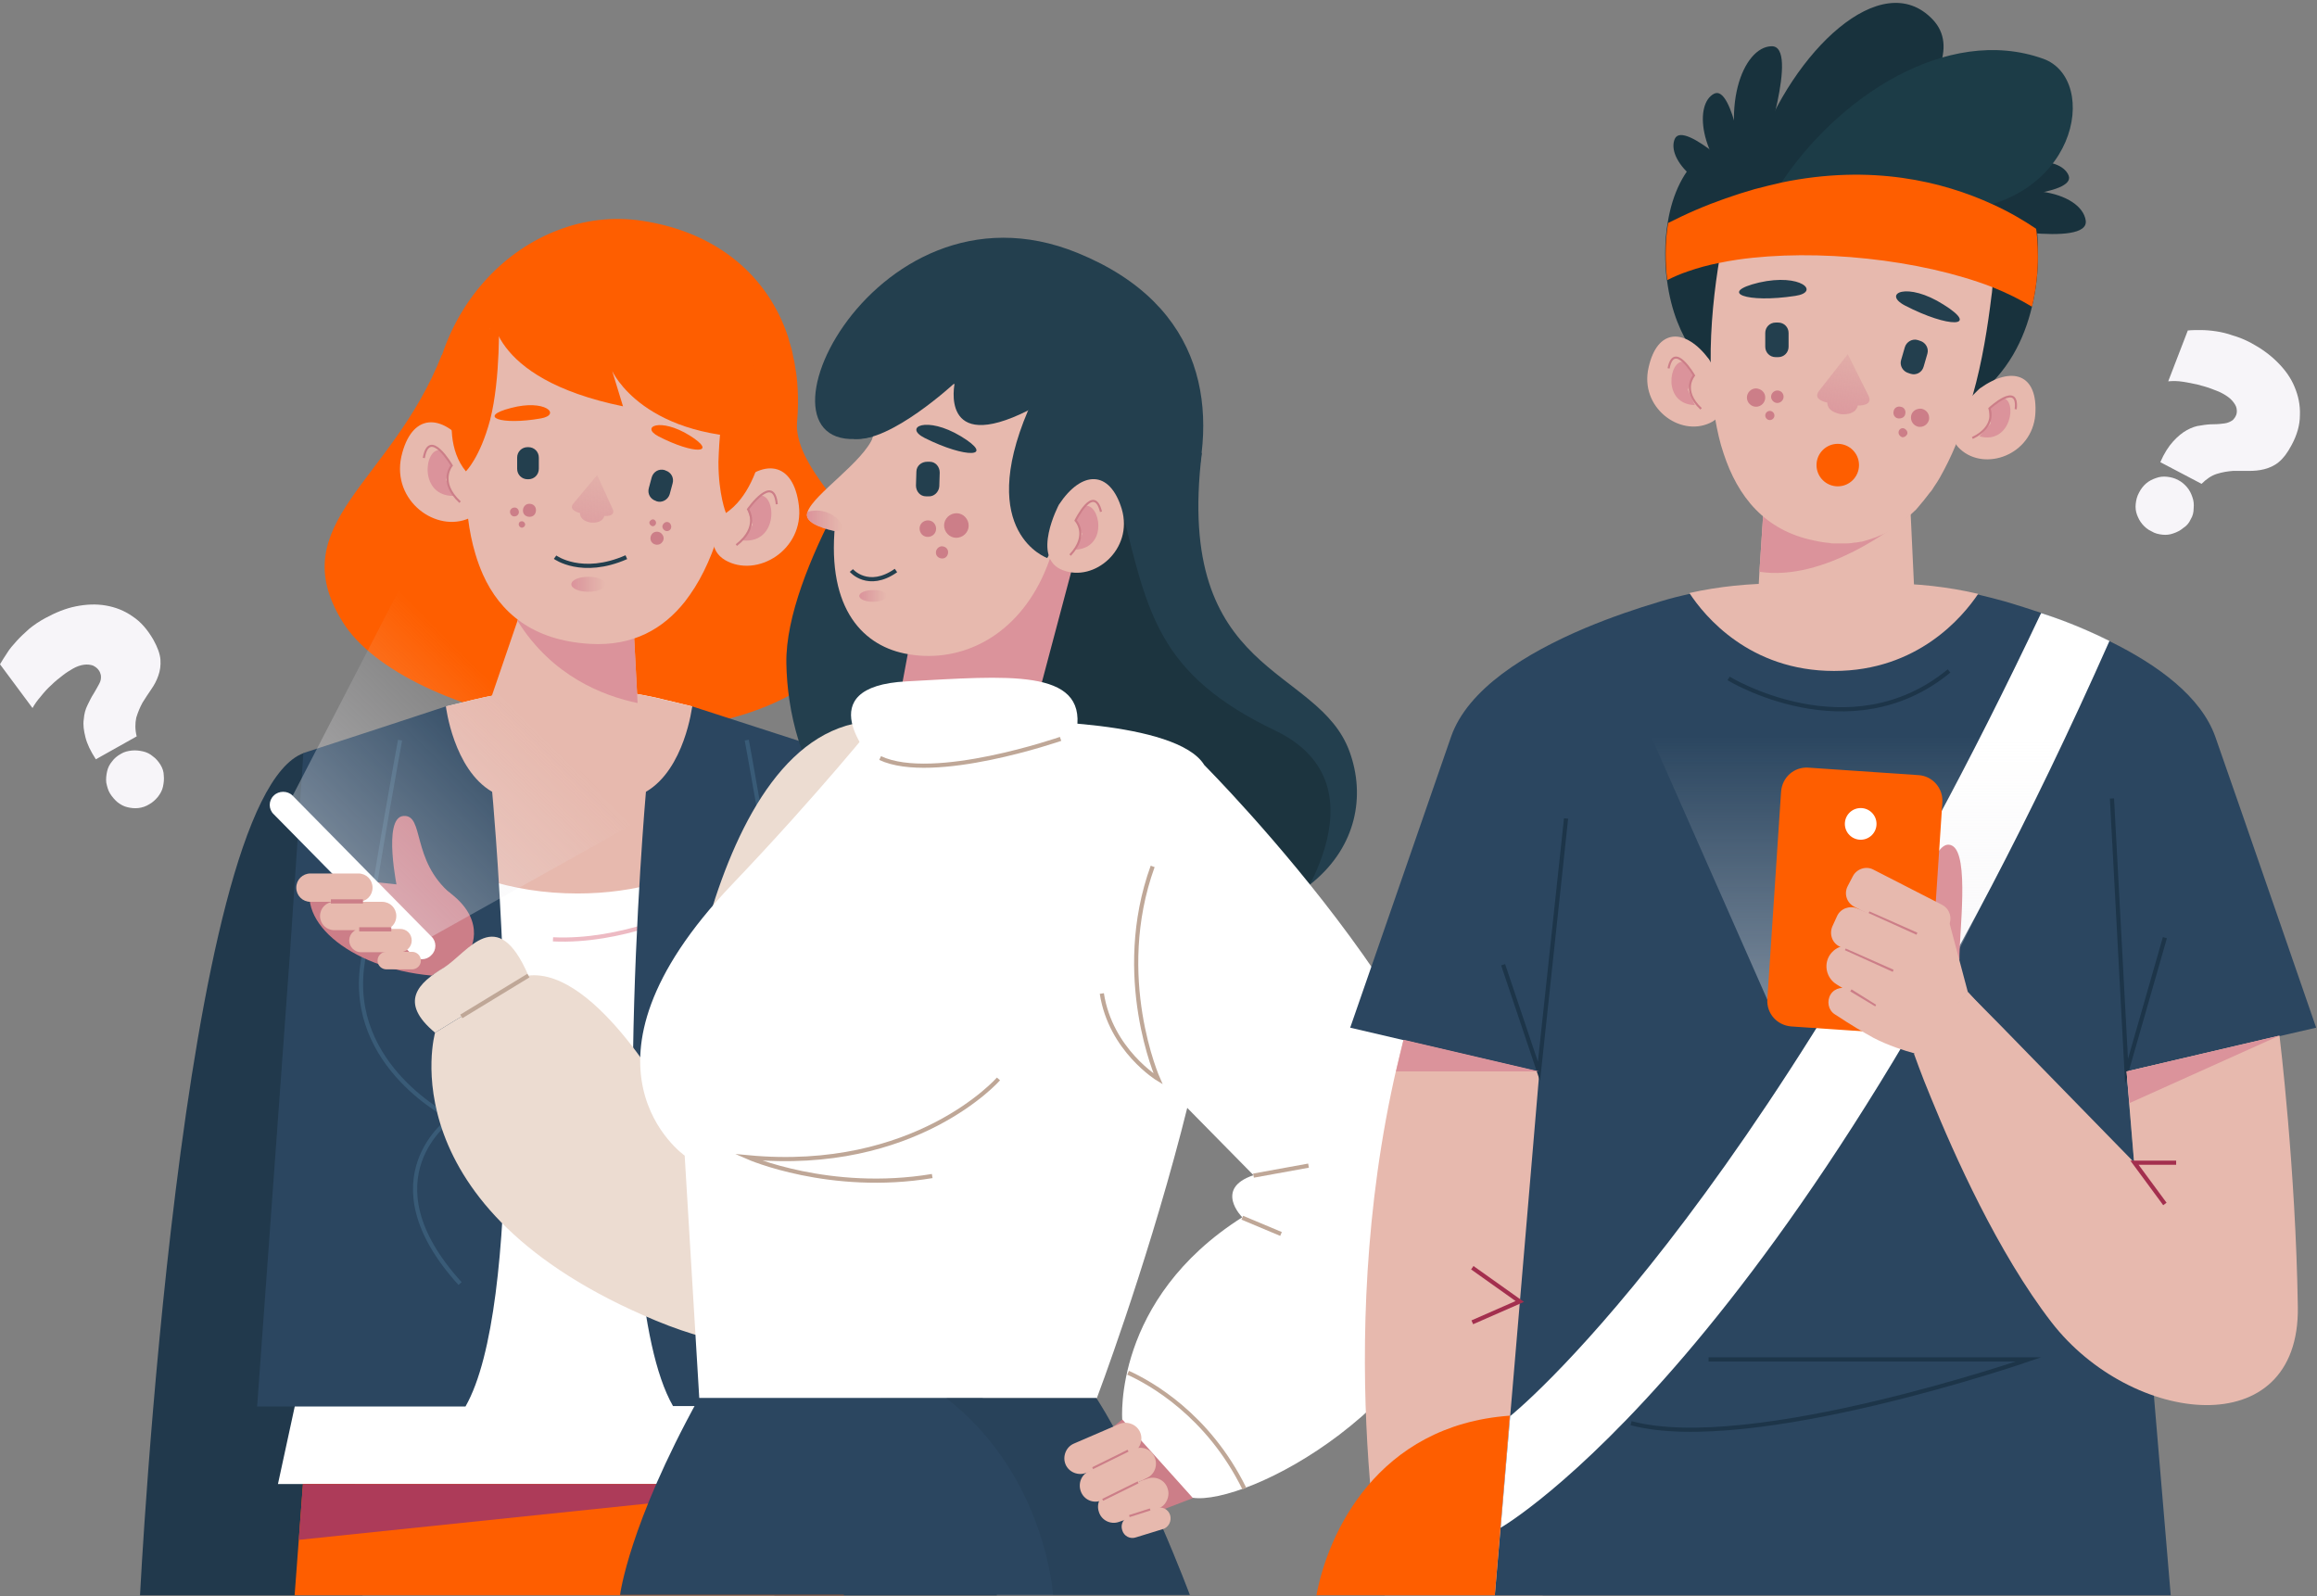 <svg width="556" height="383" viewBox="0 0 556 383" fill="none" xmlns="http://www.w3.org/2000/svg">
<rect x="0" y="0" width="556" height="383" fill="#808080" stroke="none"/>
<path d="M348.8 371.4C363.4 379.2 365.7 348.3 393.6 349.7" stroke="white" stroke-miterlimit="10"/>
<path d="M106 85.2C93.9 115.9 67.6 125.6 82.2 149.2C96.8 172.8 165.6 187.7 197.7 161.4C229.8 135.1 190.8 120.2 191.2 101.4C191.5 82.6 145.4 73.7 145.4 73.7L106 85.2Z" fill="#FE5E00"/>
<path d="M113.4 91.6L113.5 90.6C125.9 94.9 113.4 91.6 113.4 91.6Z" fill="#004C55"/>
<path d="M199.9 180.7C229.5 191.4 239.2 382.8 239.2 382.8H185.8L199.9 180.7Z" fill="#21394C"/>
<path d="M72.9 180.7C43.3 191.3 33.6 382.8 33.6 382.8H87L72.9 180.7Z" fill="#21394C"/>
<path d="M205.4 356.1H66.7L100.1 201.9L107.1 169.5L113.7 167.9C129 164.2 145 164.2 160.3 168.1L166.1 169.5L173.6 204.7L202 337.4L205.4 356.1Z" fill="white"/>
<path d="M132.7 225.4C149.2 226.2 165.1 218.4 165.1 218.4" stroke="#EDBAC3" stroke-miterlimit="10"/>
<path d="M173.6 204.7C165 210.6 152.5 214.4 138.6 214.4C122.6 214.4 108.5 209.5 100 201.9L107 169.5L113.6 167.9C128.9 164.2 144.9 164.2 160.2 168.1L166 169.5L173.6 204.7Z" fill="#E7B9AE"/>
<path d="M111.7 337.5H61.7L69.6 228.5L72.8 180.7L91.5 174.6L107 169.5C107 169.5 108.8 184.6 118.1 190C118.1 190 118.5 194.2 119 201.2C121.2 231.4 125.4 313.5 111.7 337.5Z" fill="#2B4660"/>
<path d="M166.1 169.5C166.1 169.5 164.3 184.6 155 190C155 190 144.6 308 161.5 337.4H211.5L203.6 228.4L200.4 180.6L166.1 169.5Z" fill="#2B4660"/>
<path d="M96 177.6C96 177.6 90.7 206.4 87 231.2C83.3 256 108.3 268.3 108.3 268.3C108.3 268.3 87.4 282.7 110.4 308" stroke="#395B77" stroke-miterlimit="10"/>
<path d="M179.2 177.6C179.2 177.6 184.5 206.4 188.2 231.2C191.9 256 166.9 268.3 166.9 268.3C166.9 268.3 187.8 282.7 164.8 308" stroke="#395B77" stroke-miterlimit="10"/>
<path d="M153.4 177.6L116.1 172.6L124.2 148.9L127.6 138.9L151.6 142.2L153 168.7L153.4 177.6Z" fill="#E7B9AE"/>
<path d="M153 168.7C144.8 167 132.5 162.3 124.2 149L127.6 139L151.6 142.3L153 168.7Z" fill="#DB939B"/>
<path d="M184.7 122C178.9 132 169.7 139.6 159.4 143.5C152.3 146.2 144.8 147.2 137.5 146C133.2 145.3 129.1 143.9 125.5 141.9C125.2 141.7 124.8 141.5 124.5 141.3C123.6 140.8 122.7 140.2 121.9 139.6C110.9 131.9 103.8 118.6 103.3 103.7C103.2 100.1 103.4 96.4 104.1 92.7C104.6 90.1 105.2 87.6 106.1 85.1C110.8 71 121.2 60.1 133.7 55.3C140.1 52.8 147.1 51.9 154.2 53C172.5 55.8 184.4 66.6 189.1 80.8C189.2 81.2 189.3 81.5 189.4 81.9C189.8 83.1 190.1 84.2 190.3 85.4C190.3 85.6 190.4 85.7 190.4 85.9C190.5 86.2 190.5 86.4 190.6 86.7C190.7 87.3 190.8 87.9 190.9 88.6C191.1 89.6 191.2 90.7 191.3 91.7C191.7 96.3 191.5 101.2 190.6 106.2C190.3 108.1 189.8 109.9 189.3 111.7C188.1 115.5 186.5 118.9 184.7 122Z" fill="#FE5E00"/>
<path d="M112.4 107.3C106 98.9 98.7 99.1 96.3 109.6C94 120.2 104.7 128 112.7 124.3C120.7 120.6 112.4 107.3 112.4 107.3Z" fill="#E7B9AE"/>
<path d="M105.6 108C101.7 107.6 100.5 119.2 109 119L107 115.1L108.4 111.6L105.6 108Z" fill="#DB939B"/>
<path d="M110.4 120.5C105.1 115.6 108.4 111.7 108.4 111.7C108.4 111.7 103 102.4 101.7 109.9" stroke="#CC7E88" stroke-width="0.5" stroke-miterlimit="10"/>
<path d="M175.9 117.5C183 109.8 190.4 110.6 191.7 121.3C193 132 181.6 138.8 174 134.4C166.4 129.9 175.9 117.5 175.9 117.5Z" fill="#E7B9AE"/>
<path d="M182.4 118.9C186.3 118.7 186.8 130.4 178.3 129.7L180.6 125.9L179.4 122.4L182.4 118.9Z" fill="#DB939B"/>
<path d="M176.7 130.8C182.4 126.4 179.5 122.2 179.5 122.2C179.5 122.2 185.7 113.4 186.4 121" stroke="#CC7E88" stroke-width="0.5" stroke-miterlimit="10"/>
<path d="M165.5 142.8C165.1 143.3 164.8 143.8 164.4 144.3C159.2 150.9 151.9 155.1 141.6 154.5C127.8 153.7 120 147 115.9 137.9C115.2 136.3 114.6 134.7 114.1 133C107.3 110.6 117.6 78.9 117.6 78.9L177 88.4C177 88.3 179 123.8 165.5 142.8Z" fill="#E7B9AE"/>
<path d="M125.5 122.7C125.6 123.6 126.4 124.1 127.3 124C128.2 123.9 128.7 123.1 128.6 122.2C128.5 121.3 127.7 120.8 126.8 120.9C126 121 125.4 121.8 125.5 122.7Z" fill="#CC7E88"/>
<path d="M124.5 126C124.6 126.4 125 126.7 125.4 126.6C125.8 126.5 126.1 126.1 126 125.7C125.9 125.3 125.5 125 125.1 125.1C124.7 125.1 124.4 125.5 124.5 126Z" fill="#CC7E88"/>
<path d="M122.4 123C122.5 123.6 123 124 123.6 123.9C124.2 123.8 124.6 123.3 124.5 122.7C124.4 122.1 123.9 121.7 123.3 121.8C122.7 121.9 122.3 122.4 122.4 123Z" fill="#CC7E88"/>
<path d="M158.6 127.9C157.9 127.4 156.9 127.5 156.4 128.2C155.9 128.9 156 129.9 156.7 130.4C157.4 130.9 158.4 130.8 158.9 130.1C159.5 129.4 159.3 128.5 158.6 127.9Z" fill="#CC7E88"/>
<path d="M157.1 124.8C156.8 124.5 156.3 124.6 156 125C155.7 125.3 155.8 125.8 156.2 126.1C156.6 126.4 157 126.3 157.3 125.9C157.5 125.6 157.5 125.1 157.1 124.8Z" fill="#CC7E88"/>
<path d="M160.7 125.5C160.2 125.1 159.6 125.2 159.2 125.7C158.8 126.2 158.9 126.8 159.4 127.2C159.9 127.6 160.5 127.5 160.9 127C161.2 126.5 161.1 125.9 160.7 125.5Z" fill="#CC7E88"/>
<path d="M133.2 133.7C133.2 133.7 139.6 138.4 150.3 133.7" stroke="#233F4E" stroke-miterlimit="10"/>
<path d="M145.3 140.2C145.3 141.2 143.5 142 141.2 142C138.9 142 137.1 141.2 137.1 140.2C137.1 139.2 138.9 138.4 141.2 138.4C143.5 138.4 145.3 139.2 145.3 140.2Z" fill="url(#paint0_linear_2726_475)"/>
<path d="M158 104.7C166.5 109.1 172.5 108.9 165.5 104.5C158.4 100.1 153.6 102.4 158 104.7Z" fill="#FE5E00"/>
<path d="M129.8 100.4C120.2 102.1 114.4 100 122.6 97.9C130.8 95.7 134.8 99.5 129.8 100.4Z" fill="#FE5E00"/>
<path d="M147 122.1L143.3 114L137.6 120.8C136.2 122.5 139.2 123.1 139.2 123.1C139.2 123.1 138.9 124.9 141.8 125.4C144.8 125.6 145 123.8 145 123.8C145 123.8 147.9 124.1 147 122.1Z" fill="url(#paint1_linear_2726_475)"/>
<path d="M111.8 113.1C103.7 103.3 112.5 85 112.5 85L117.6 78.8L119.7 76.2C119.7 76.2 120.2 90.7 117.6 100.8C115.2 109.8 111.8 113.1 111.8 113.1Z" fill="#FE5E00"/>
<path d="M174.2 123.1C184.7 116 184.5 94.8 184.5 94.8L179 89L175.1 85.9C175.1 85.9 172.7 99.6 172.4 110.9C172.4 118.7 174.2 123.1 174.2 123.1Z" fill="#FE5E00"/>
<path d="M118 74.2C118 74.2 116.4 90.7 149.5 97.5L146.9 89C146.9 89 154.4 106 185.4 105L177.5 74.6L131.2 67.2L118 74.2Z" fill="#FE5E00"/>
<path d="M126.8 115H126.6C125.2 115 124.1 113.9 124.1 112.5V109.8C124.1 108.4 125.2 107.3 126.6 107.3H126.8C128.2 107.3 129.3 108.4 129.3 109.8V112.5C129.3 113.9 128.2 115 126.8 115Z" fill="#233F4E"/>
<path d="M157.6 120.3L157.4 120.2C156.1 119.8 155.3 118.5 155.7 117.1L156.4 114.5C156.8 113.2 158.1 112.4 159.5 112.8L159.7 112.9C161 113.3 161.8 114.6 161.4 116L160.7 118.6C160.3 119.9 158.9 120.7 157.6 120.3Z" fill="#233F4E"/>
<path d="M202.5 382.8H70.7L72.7 356.1H200.5L202.5 382.8Z" fill="#FE5E00"/>
<path d="M200.5 356.1L71.7 369.5L72.7 356.1H200.5Z" fill="#AD3B59"/>
<path d="M32.8 176.7L23 182.2C21.7 180.2 20.9 178.5 20.5 176.9C20.1 175.3 19.9 173.9 20.1 172.6C20.2 171.3 20.5 170.2 21 169.2C21.5 168.2 21.9 167.3 22.5 166.4C23 165.6 23.4 164.8 23.8 164.1C24.2 163.4 24.3 162.7 24.2 162C24.1 161.6 24 161.2 23.6 160.7C23.3 160.3 22.9 160 22.3 159.7C21.7 159.5 21 159.4 20.2 159.5C19.4 159.6 18.4 159.9 17.4 160.5C16.7 160.9 15.9 161.4 15 162.1C14.1 162.8 13.2 163.5 12.3 164.4C11.4 165.2 10.6 166.1 9.8 167.1C9 168 8.3 169 7.8 169.9L0 159.4C0.5 158.6 1 157.7 1.7 156.7C2.3 155.7 3.1 154.8 4 153.8C4.9 152.8 5.9 151.9 7 150.9C8.1 150 9.4 149.1 10.9 148.3C13.3 147 15.7 146 18.2 145.5C20.7 145 23.1 144.9 25.4 145.3C27.7 145.7 29.8 146.5 31.8 147.9C33.8 149.2 35.4 151.1 36.8 153.5C37.8 155.3 38.4 156.9 38.5 158.3C38.6 159.7 38.4 161 38 162.1C37.6 163.3 37 164.4 36.3 165.4C35.6 166.4 34.9 167.5 34.2 168.6C33.6 169.7 33.1 170.9 32.7 172.2C32.4 173.6 32.4 175.1 32.8 176.7ZM38.5 183.5C39 184.3 39.3 185.2 39.3 186.1C39.4 187 39.3 187.9 39.1 188.8C38.9 189.7 38.5 190.4 37.9 191.2C37.3 191.9 36.7 192.5 35.8 193C35 193.5 34.1 193.8 33.2 193.9C32.3 194 31.4 193.9 30.6 193.7C29.7 193.5 29 193.1 28.2 192.5C27.5 191.9 26.9 191.2 26.4 190.4C25.9 189.6 25.7 188.7 25.5 187.8C25.4 186.9 25.5 186 25.7 185.1C25.9 184.2 26.3 183.4 26.9 182.7C27.4 182 28.1 181.4 29 180.9C29.8 180.4 30.7 180.2 31.6 180.1C32.5 180 33.4 180.1 34.3 180.3C35.2 180.5 36 180.9 36.7 181.5C37.4 182 38 182.7 38.5 183.5Z" fill="#F7F5F9"/>
<path d="M288.4 108.7C281.8 162.8 316.4 159.4 323.9 180.5C331.4 201.5 315.2 228.2 258.1 222.8C201 217.4 189.1 181.7 188.7 159.2C188.3 136.7 213.2 100.8 213.2 100.8L288.4 108.7Z" fill="#233F4E"/>
<path d="M209.6 104.7C175.4 113 208.5 40.2 258.6 60.7C320.4 85.9 271.6 163 249.3 166.4C227 169.7 235.3 155.2 235.3 155.2L209.6 104.7Z" fill="#233F4E"/>
<path d="M269.2 122.2C275.4 147 277.8 161.8 306 175.3C334.2 188.8 308.7 221.3 308.7 221.3L242.2 186.7L239.2 142.7L269.2 122.2Z" fill="#1C343F"/>
<path d="M258.6 131.4L249.3 166.4L216 166.8L221.2 138.8L258.6 131.4Z" fill="#DB939B"/>
<path d="M75.6 210.1C69.8 220.1 83.4 232.3 103.6 234.1L112.5 228.5C112.5 228.5 117.2 221.5 108.3 214.5C99.4 207.5 96.9 212.4 96.9 212.4L75.6 210.1Z" fill="#CC7E88"/>
<path d="M108.2 214.5C98.6 206.4 101.9 195.4 96.8 195.8C91.7 196.2 95.4 213.6 95.4 213.6L101.4 217.2L108.2 214.5Z" fill="#CC7E88"/>
<path opacity="0.8" d="M70.2 191L114.5 105.3L188.6 177.2L103.5 224.8L70.2 191Z" fill="url(#paint2_linear_2726_475)"/>
<path d="M65.7 190.9C64.4 192.1 64.4 194.2 65.7 195.4L99 229.2C100.2 230.5 102.3 230.5 103.5 229.2C104.8 228 104.8 225.9 103.5 224.7L70.2 190.9C69 189.7 66.9 189.7 65.7 190.9Z" fill="white"/>
<path d="M286.2 359.5L275 363.8L267.2 342.3L271.4 339L287.3 341.8L286.2 359.5Z" fill="#CC7E88"/>
<path d="M210.5 173C168.5 173.6 161.6 266.1 161.6 266.1C161.6 266.1 143.3 232.2 126.8 234.1L104.4 247.8C104.4 247.8 92.4 289.9 157.4 316.9C222.5 343.9 218.8 271.6 218.8 271.6L210.5 173Z" fill="#ECDCD1"/>
<path d="M243.8 173C243.8 173 282.4 172.7 289 183.6C308.5 215.9 263.2 335.5 263.2 335.5H167.8L164.3 277.3C164.3 277.3 133.9 256 175.7 212.2C196.6 190.3 210.5 172.9 210.5 172.9H243.8V173Z" fill="white"/>
<path d="M289 183.6C289 183.6 360.8 255.5 353 296.7C345.2 337.9 299 361.3 286.2 359.4L269.3 340.6C269.3 340.6 267 311.8 298.1 292.1C298.1 292.1 291.2 285.2 300.8 282L275.6 256.4L289 183.6Z" fill="white"/>
<path d="M314 279.7L300.8 282.1" stroke="#BFA797" stroke-miterlimit="10"/>
<path d="M307.4 296.1L298.1 292.2" stroke="#BFA797" stroke-miterlimit="10"/>
<path d="M276.6 207.9C267 234.4 277.9 258.9 277.9 258.9C277.9 258.9 266.5 252 264.4 238.4" stroke="#BFA797" stroke-miterlimit="10"/>
<path d="M258.4 175C260.6 160.3 241.6 162.2 217.6 163.5C193.6 164.7 209.2 182.2 209.2 182.2L258.4 175Z" fill="white"/>
<path d="M285.5 382.7H148.8C148.8 382.7 150.8 366.1 167.7 335.5H263.1C274.8 353.9 285.5 382.7 285.5 382.7Z" fill="#2B4660"/>
<path opacity="0.4" d="M285.5 382.7H252.7C252.7 382.7 251 354.1 227.1 335.5H263.1C274.8 353.9 285.5 382.7 285.5 382.7Z" fill="#233C51"/>
<path d="M260.7 353.4L270.7 348.4" stroke="#CC7E88" stroke-width="0.5" stroke-miterlimit="10"/>
<path d="M255.7 351.4C254.9 349.5 255.8 347.2 257.7 346.4L268.6 341.7C270.5 340.9 272.8 341.8 273.6 343.7C274.4 345.6 273.5 347.9 271.6 348.7L260.7 353.4C258.8 354.2 256.5 353.3 255.7 351.4Z" fill="#E7B9AE"/>
<path d="M279.1 361.3C278.7 361.6 278.3 361.9 277.8 362L268.5 365.2C266.5 365.9 264.3 364.8 263.7 362.8C263 360.8 264.1 358.6 266.1 358L275.4 354.8C277.4 354.1 279.6 355.2 280.2 357.2C280.7 358.6 280.2 360.3 279.1 361.3Z" fill="#E7B9AE"/>
<path d="M280.8 363.6C280.4 362.2 278.9 361.4 277.5 361.9L271 363.9C269.6 364.3 268.8 365.8 269.3 367.2C269.7 368.6 271.2 369.4 272.6 368.9L279.1 366.9C280.4 366.5 281.2 365 280.8 363.6Z" fill="#E7B9AE"/>
<path d="M259.5 358.2C258.6 356.3 259.3 354 261.2 353.1L271.9 347.8C273.8 346.9 276.1 347.6 277 349.5C277.9 351.4 277.2 353.7 275.3 354.6L264.6 359.9C262.7 360.9 260.4 360.1 259.5 358.2Z" fill="#E7B9AE"/>
<path d="M273.1 355.7L264.6 359.9" stroke="#CC7E88" stroke-width="0.5" stroke-miterlimit="10"/>
<path d="M271 363.8L276 362.2" stroke="#CC7E88" stroke-width="0.5" stroke-miterlimit="10"/>
<path d="M270.7 348.1L262.2 352.3" stroke="#CC7E88" stroke-width="0.5" stroke-miterlimit="10"/>
<path d="M270.7 329.4C276 331.8 289.9 339.5 298.6 357.2" stroke="#BFA797" stroke-miterlimit="10"/>
<path d="M239.6 258.9C239.6 258.9 219.8 281.5 179.5 277.7C179.5 277.7 199.1 286.3 223.7 282.2" stroke="#BFA797" stroke-miterlimit="10"/>
<path d="M104.4 247.8C95.5 240.4 100.5 235.8 106.5 232.2C112.4 228.5 119.2 216.5 126.8 234.1L104.4 247.8Z" fill="#ECDCD1"/>
<path d="M96 222.9H93.1C94.3 222.4 95.1 221.2 95.1 219.8C95.1 217.9 93.6 216.4 91.7 216.4H86C87.9 216.4 89.4 214.9 89.4 213C89.4 211.1 87.9 209.6 86 209.6H74.5C72.6 209.6 71.1 211.1 71.1 213C71.1 214.9 72.6 216.4 74.5 216.4H80.2C78.3 216.4 76.8 217.9 76.8 219.8C76.8 221.7 78.3 223.2 80.2 223.2H85.3C84.4 223.7 83.8 224.6 83.8 225.7C83.8 227.2 85.1 228.5 86.6 228.5H96C97.5 228.5 98.8 227.2 98.8 225.7C98.8 224.1 97.6 222.9 96 222.9Z" fill="#E7B9AE"/>
<path d="M79.4 216.3H87.1" stroke="#CC7E88" stroke-miterlimit="10"/>
<path d="M86.2 223H93.9" stroke="#CC7E88" stroke-miterlimit="10"/>
<path d="M98.9 232.6H92.7C91.6 232.6 90.6 231.7 90.6 230.5C90.6 229.4 91.5 228.4 92.7 228.4H98.9C100 228.4 101 229.3 101 230.5C101 231.7 100 232.6 98.9 232.6Z" fill="#E7B9AE"/>
<path d="M110.7 243.9L126.8 234.1" stroke="#BFA797" stroke-miterlimit="10"/>
<path d="M211.2 181.9C224 187.9 254.5 177.3 254.5 177.3" stroke="#BFA797" stroke-miterlimit="10"/>
<path d="M250 138.8C242.9 153.6 229.5 159.4 217 156.8C206.5 154.6 197.9 145.2 200.6 124C200.6 123.9 200.6 123.8 200.6 123.7C202.5 117.6 208.5 111.5 209.9 102.8C210.3 100.3 208.3 98.3 208 97.2C209.3 94 210.7 90.7 212.3 87.1L256.8 100.6C256.8 100.6 257.1 124 250 138.8Z" fill="#E7B9AE"/>
<path d="M212.8 143C212.8 143.8 211.3 144.4 209.5 144.4C207.7 144.4 206.2 143.8 206.2 143C206.2 142.2 207.7 141.6 209.5 141.6C211.3 141.5 212.8 142.2 212.8 143Z" fill="url(#paint3_linear_2726_475)"/>
<path d="M246.7 98.5C234.2 127.9 251.3 133.9 251.3 133.9L262.4 115L272.4 96.1L250.4 94.4L246.7 98.5Z" fill="#233F4E"/>
<path d="M254.1 121.1C259.5 112.9 266.3 112.6 269.2 122.2C272 131.8 262.6 139.8 255 136.8C247.3 133.9 254.1 121.1 254.1 121.1Z" fill="#E7B9AE"/>
<path d="M260.3 121.4C263.9 120.6 266.1 131.3 258.2 131.9L259.7 128.1L258.1 125L260.3 121.4Z" fill="#DB939B"/>
<path d="M256.8 133.2C261.4 128.3 258.1 124.9 258.1 124.9C258.1 124.9 262.5 115.9 264.2 122.8" stroke="#CC7E88" stroke-width="0.5" stroke-miterlimit="10"/>
<path d="M221.9 105.1C231.9 110.1 239 109.8 230.6 104.7C222.3 99.7 216.7 102.5 221.9 105.1Z" fill="#233F4E"/>
<path d="M222.8 119.1H222.2C220.8 119.1 219.8 117.9 219.8 116.5L219.9 113.2C219.9 111.8 221.1 110.8 222.5 110.8H223.1C224.5 110.8 225.5 112 225.5 113.4L225.4 116.7C225.3 118.1 224.1 119.2 222.8 119.1Z" fill="#233F4E"/>
<path d="M226.6 126.6C226.9 128.2 228.4 129.3 230 129C231.6 128.7 232.7 127.2 232.4 125.6C232.1 124 230.6 122.9 229 123.2C227.4 123.5 226.3 125 226.6 126.6Z" fill="#CC7E88"/>
<path d="M224.6 132.8C224.7 133.6 225.5 134.1 226.3 134C227.1 133.9 227.6 133.1 227.5 132.3C227.4 131.5 226.6 131 225.8 131.1C225 131.3 224.5 132 224.6 132.8Z" fill="#CC7E88"/>
<path d="M220.7 127.2C220.9 128.3 221.9 129 223 128.8C224.1 128.6 224.8 127.6 224.6 126.5C224.4 125.4 223.4 124.7 222.3 124.9C221.2 125.1 220.5 126.1 220.7 127.2Z" fill="#CC7E88"/>
<path d="M204.9 105.3C213.6 106.3 229.1 91.9 229.1 91.9C229.1 91.9 225.3 109.2 246.7 98.5C268.1 87.8 243.5 83.2 243.5 83.2L212.3 76.2L198.9 91L204.9 105.3Z" fill="#233F4E"/>
<path d="M215 115L206.7 128.4C206.7 128.4 203.5 128.1 200.2 127.4C200.1 127.4 200.1 127.4 200.1 127.4C196.6 126.6 193.1 125.2 193.7 123.1C193.7 123 193.8 122.9 193.8 122.8C195.3 118.5 207.2 110.9 209.6 104.7L215 115Z" fill="#E7B9AE"/>
<path d="M200.2 127.4C200.1 127.4 200.1 127.4 200.1 127.4C196.6 126.6 193.1 125.2 193.7 123.1C193.7 123 193.8 122.9 193.8 122.8C197.9 121.7 201.1 124 202.1 126C202.6 127.3 201.4 127.5 200.2 127.4Z" fill="url(#paint4_linear_2726_475)"/>
<path d="M204.3 136.9C204.3 136.9 208.3 141.6 215 136.9" stroke="#233F4E" stroke-miterlimit="10"/>
<path d="M336.8 249.5C319 318 332.3 382.8 332.3 382.8H370.2L384.5 241.5L336.8 249.5Z" fill="#E7B9AE"/>
<path d="M422.8 48.7C407.7 47.2 399.8 38.1 401.9 33.3C404.1 28.6 419.7 44 419.7 44L422.8 48.7Z" fill="#18323D"/>
<path d="M470.9 46.7C482.3 36.8 494.4 37.3 496.4 42.1C498.3 46.9 476.4 47.7 476.4 47.7L470.9 46.7Z" fill="#18323D"/>
<path d="M466.9 50.9C484.3 41.8 499.5 46.2 500.5 52.9C501.5 59.6 473.5 53.9 473.5 53.9L466.9 50.9Z" fill="#18323D"/>
<path d="M459.4 142.7H421.9L422.2 137.2L423.4 118.9L425.2 92.7H457.1L458.5 122.8V123.5L459.4 142.7Z" fill="#E7B9AE"/>
<path d="M459.2 122.8C459.2 122.8 458.9 123 458.5 123.4C454.8 126.4 437.8 139.6 422.2 137.2L423.4 118.9L458.4 122.8H459.2Z" fill="#DB939B"/>
<path d="M419.1 44.2C412.2 25.8 418.4 11.2 425.1 11.1C431.9 10.9 422.8 38.1 422.8 38.1L419.1 44.2Z" fill="#18323D"/>
<path d="M422.8 38L421 45.4L420.3 48.3L416.9 62.4L411.1 86.4L410.5 88.9C410.5 88.9 402 82.9 400 67.1C399.7 65.1 399.6 63 399.6 60.7C399.6 58.1 399.8 55.7 400.2 53.4C402.5 38.9 412.1 31.3 420.5 36.3C421.3 36.9 422.1 37.4 422.8 38Z" fill="#18323D"/>
<path d="M487.6 73.6C485.8 81.2 481.9 89.6 473.6 95.6L473.2 95.5L411.2 86.3L410.6 86.2L410.1 86.1C405.7 80.7 404.9 72.1 405.1 65C405.2 63.3 405.3 61.8 405.4 60.3C405.7 56.4 406.2 53.1 406.9 50.3C409.4 40.1 414.1 36 420.6 36.3C423.6 36.4 426.9 37.5 430.6 39.4C431.6 39.9 432.6 40.4 433.6 41L451.4 33.4L478.7 48.9L488.7 54.6C488.7 54.6 488.7 54.7 488.8 55C488.9 56.8 489.8 64.7 487.6 73.6Z" fill="#18323D"/>
<path d="M475.1 93.2C482.8 87.7 489.1 89.7 488.4 99.5C487.6 109.2 476.3 113.2 470.4 107.8C464.4 102.5 475.1 93.2 475.1 93.2Z" fill="#E7B9AE"/>
<path d="M480.6 95.5C484.2 96 482.6 106.8 475 104.7L477.7 101.6L477.2 98.2L480.6 95.5Z" fill="#DB939B"/>
<path d="M473.3 105.1C479.2 102.3 477.4 98 477.4 98C477.4 98 484.5 91.4 483.7 98.2" stroke="#CC7E88" stroke-width="0.5" stroke-miterlimit="10"/>
<path d="M410.1 86.2C404.4 78.6 397.7 78.7 395.6 88.2C393.4 97.7 403 104.9 410.3 101.5C417.5 98.3 410.1 86.2 410.1 86.2Z" fill="#E7B9AE"/>
<path d="M404.1 86.8C400.5 86.2 398.8 97 406.7 97.2L405 93.5L406.5 90.4L404.1 86.8Z" fill="#DB939B"/>
<path d="M408.2 98.1C403.4 93.6 406.5 90.1 406.5 90.1C406.5 90.1 401.7 81.7 400.4 88.4" stroke="#CC7E88" stroke-width="0.5" stroke-miterlimit="10"/>
<path d="M478 70.2L477.9 70.9C477 78.3 475.7 86.7 473.4 94.8C472.3 98.9 470.9 103 469.3 106.8C468.2 109.5 466.9 112.1 465.5 114.6C465.1 115.3 464.6 116.1 464.1 116.8C463.8 117.3 463.5 117.8 463.1 118.2C462.6 118.8 462.2 119.4 461.7 120C461.4 120.4 461 120.8 460.7 121.2C460.5 121.4 460.4 121.6 460.2 121.8C459.9 122.2 459.5 122.6 459.1 122.9C458.6 123.4 458.1 123.8 457.6 124.3C457.1 124.7 456.7 125.1 456.2 125.5C456.1 125.6 456 125.7 455.8 125.8C455.4 126.1 454.9 126.4 454.5 126.7C454.2 126.9 454 127 453.7 127.2C453.2 127.5 452.8 127.7 452.3 128C452.1 128.1 451.8 128.2 451.6 128.3C451.4 128.4 451.3 128.5 451.1 128.5C450.8 128.6 450.5 128.8 450.2 128.9C449.9 129 449.6 129.1 449.3 129.2C449 129.3 448.7 129.4 448.4 129.5C448.1 129.6 447.8 129.7 447.4 129.8C447.1 129.9 446.8 130 446.4 130C446.2 130.1 446 130.1 445.8 130.1C445.5 130.2 445.3 130.2 445 130.2C444.8 130.2 444.6 130.3 444.4 130.3C443.8 130.4 443.3 130.4 442.7 130.4C441.9 130.4 441.1 130.4 440.2 130.4C439.8 130.4 439.4 130.4 439.1 130.3C437.9 130.2 436.6 130 435.3 129.7C423.5 127.3 417 119.2 413.6 108.8C412.7 106.2 412.1 103.4 411.6 100.6C410.9 96.2 410.5 91.6 410.5 87.1C410.4 78.2 411.4 69.2 412.7 61.6C414 53.4 419.7 47 427.1 44.4C430.2 43.3 433.5 42.9 437 43.3L458.5 45.7C470.6 47.1 479.4 58 478 70.2Z" fill="#E7B9AE"/>
<path d="M423.6 95.4C423.6 96.6 422.6 97.6 421.4 97.6C420.2 97.6 419.2 96.6 419.2 95.4C419.2 94.2 420.2 93.2 421.4 93.2C422.7 93.3 423.6 94.2 423.6 95.4Z" fill="#CC7E88"/>
<path d="M425.8 99.7C425.8 100.3 425.3 100.8 424.7 100.8C424.1 100.8 423.6 100.3 423.6 99.7C423.6 99.1 424.1 98.6 424.7 98.6C425.3 98.6 425.8 99.1 425.8 99.7Z" fill="#CC7E88"/>
<path d="M428 95.2C428 96 427.3 96.7 426.5 96.7C425.7 96.7 425 96 425 95.2C425 94.4 425.7 93.7 426.5 93.7C427.4 93.7 428 94.4 428 95.2Z" fill="#CC7E88"/>
<path d="M458.6 99.8C458.4 101 459.1 102.1 460.3 102.4C461.5 102.6 462.6 101.9 462.9 100.7C463.1 99.5 462.4 98.4 461.2 98.1C460 97.9 458.8 98.6 458.6 99.8Z" fill="#CC7E88"/>
<path d="M455.6 103.6C455.5 104.2 455.9 104.7 456.4 104.9C457 105 457.5 104.6 457.7 104.1C457.8 103.5 457.4 103 456.9 102.8C456.3 102.6 455.7 103 455.6 103.6Z" fill="#CC7E88"/>
<path d="M454.4 98.7C454.2 99.5 454.7 100.3 455.5 100.4C456.3 100.5 457.1 100.1 457.2 99.3C457.4 98.5 456.9 97.7 456.1 97.6C455.3 97.4 454.5 97.9 454.4 98.7Z" fill="#CC7E88"/>
<path d="M430.8 71C419.1 72.8 412.1 70.2 422.1 67.8C432.2 65.5 436.9 70.1 430.8 71Z" fill="#233F4E"/>
<path d="M457.1 73.3C467.7 78.8 475.2 78.6 466.4 73.1C457.6 67.5 451.6 70.4 457.1 73.3Z" fill="#233F4E"/>
<path d="M426.7 85.7H426.1C424.7 85.7 423.6 84.6 423.6 83.2V79.9C423.6 78.5 424.7 77.4 426.1 77.4H426.7C428.1 77.4 429.2 78.5 429.2 79.9V83.2C429.2 84.6 428.1 85.7 426.7 85.7Z" fill="#233F4E"/>
<path d="M458.5 89.7L457.9 89.5C456.6 89.1 455.8 87.7 456.2 86.4L457.1 83.3C457.5 82 458.9 81.2 460.2 81.6L460.8 81.8C462.1 82.2 462.9 83.6 462.5 84.9L461.6 88C461.2 89.4 459.8 90.1 458.5 89.7Z" fill="#233F4E"/>
<path d="M441 116.7C443.817 116.7 446.1 114.417 446.1 111.6C446.1 108.783 443.817 106.5 441 106.5C438.183 106.5 435.9 108.783 435.9 111.6C435.9 114.417 438.183 116.7 441 116.7Z" fill="#FE5E00"/>
<path d="M448.4 95L443.4 85L436.5 93.8C434.8 96 438.5 96.6 438.5 96.6C438.5 96.6 438.2 98.8 441.9 99.4C445.6 99.6 445.8 97.3 445.8 97.3C445.8 97.3 449.6 97.5 448.4 95Z" fill="url(#paint5_linear_2726_475)"/>
<path d="M521.4 85.4L521 85.1C521.1 85.2 521.3 85.3 521.4 85.4Z" fill="#1B323D"/>
<path d="M418.4 47.4C407.4 37 406.7 24.9 411.3 22.5C415.9 20.1 418.8 41.9 418.8 41.9L418.4 47.4Z" fill="#18323D"/>
<path d="M510.3 257.1L520.9 382.8H358.7L360.1 366.5L362.4 339.7L369.4 257.2L324 246.6C324 246.6 342.4 193.6 348.2 176.8C352.2 165.3 366.2 156.7 380.4 150.7C386.6 148.1 392.8 146 398.2 144.4C398.3 144.4 398.4 144.3 398.5 144.3C400.8 143.6 403.2 143 405.5 142.5C412.6 140.9 419.9 140.2 427.2 140.2H452.7C460.1 140.2 467.6 141 474.8 142.7C477 143.2 479.2 143.8 481.4 144.4C484.1 145.2 486.9 146.1 489.9 147.1C495.3 149 500.9 151.2 506.3 153.9C517.9 159.6 528.2 167.2 531.6 176.8C537.5 193.6 555.8 246.6 555.8 246.6L510.3 257.1Z" fill="#2B4660"/>
<path d="M519.5 225L510.3 257.1L506.8 191.6" stroke="#1D3549" stroke-miterlimit="10"/>
<path d="M375.8 196.4L369.3 257.1L360.7 231.5" stroke="#1D3549" stroke-miterlimit="10"/>
<path d="M353.3 304.2L364.7 312.3L353.3 317.3" stroke="#A32F4E" stroke-miterlimit="10"/>
<path d="M474.7 142.5C471 148 460.2 161 440.1 161C419.8 161 409 147.8 405.4 142.3C412.5 140.7 419.8 140 427.1 140H452.6C460 140 467.4 140.8 474.7 142.5Z" fill="#E7B9AE"/>
<path d="M414.8 162.8C414.8 162.8 443.9 180.6 467.7 161" stroke="#1D3549" stroke-miterlimit="10"/>
<path d="M410 326.2H486.8C486.8 326.2 420.1 349.2 391.4 341.5" stroke="#1D3549" stroke-miterlimit="10"/>
<path d="M440.6 43.7C440.6 43.7 476.1 17.7 463.8 4.7C451.5 -8.3 430.1 12.5 421.8 36.1L419.1 44.4L439.5 41.6L440.6 43.7Z" fill="#18323D"/>
<path d="M427.1 44.4C440.6 23.6 467.1 5.8 490.3 14.1C504 19 498.8 50.1 466.5 50.8C434.1 51.6 427.1 44.4 427.1 44.4Z" fill="#1C3C47"/>
<path d="M487.6 73.6C484.8 71.9 481.6 70.3 478.1 68.9C460.8 62.2 435.8 59.6 417 62.3C415.5 62.5 414 62.8 412.5 63.1C409.9 63.6 407.4 64.3 405.1 65.1C403.3 65.7 401.7 66.4 400.1 67.2C399.8 65.2 399.7 63.1 399.7 60.8C399.7 58.2 399.9 55.8 400.3 53.5C402.5 52.4 404.8 51.3 406.9 50.4C411.8 48.3 416.5 46.7 421 45.4C423.2 44.8 425.4 44.3 427.5 43.8C449.2 39.3 466.3 43.6 478.1 49C482.3 50.9 485.8 53 488.6 54.9C488.9 56.8 489.8 64.7 487.6 73.6Z" fill="#FE5E00"/>
<path d="M506.2 153.8C429.4 327 360.1 366.6 360.1 366.6L362.4 339.8C362.4 339.8 420.5 293.5 489.8 147.1C495.1 148.8 500.8 151.1 506.2 153.8Z" fill="white"/>
<path d="M424.1 239.9L375.8 130.5C375.8 130.5 412.5 99.6 482.4 121.1C552.3 142.6 513.1 142.7 513.1 142.7L462.7 242.5L424.1 239.9Z" fill="url(#paint6_linear_2726_475)"/>
<path d="M551.4 313.6C551.9 346.8 511.4 342 492.3 317.3C479.4 300.6 468.9 277 463.4 263.5C460.9 257.5 459.5 253.4 459.3 252.9V252.8L465.3 245.8L472.1 238L472.2 238.1L480 246L512.1 278.9L510.3 257.1L547 248.5C547 248.5 550.9 280.4 551.4 313.6Z" fill="#E7B9AE"/>
<path d="M547 248.5L511 264.7L510.3 257.1L547 248.5Z" fill="#DB939B"/>
<path d="M470.2 230.3C470.1 224.1 472.7 205 468.4 202.9C464.2 200.8 461.4 214.7 461.4 214.7L463.9 231.7L470.2 230.3Z" fill="#DB939B"/>
<path d="M460.4 186L433.9 184.2C430.5 184 427.7 186.5 427.4 189.9L424.1 239.8C423.9 243.2 426.4 246 429.8 246.3L456.3 248.1C459.7 248.3 462.5 245.8 462.8 242.4L466.1 192.5C466.3 189.1 463.7 186.2 460.4 186Z" fill="#FE5E00"/>
<path d="M446.5 201.5C448.599 201.5 450.3 199.799 450.3 197.7C450.3 195.601 448.599 193.9 446.5 193.9C444.401 193.9 442.7 195.601 442.7 197.7C442.7 199.799 444.401 201.5 446.5 201.5Z" fill="white"/>
<path d="M446.221 218.036L446.018 218.492L459.636 224.542L459.839 224.085L446.221 218.036Z" fill="#CC7E88"/>
<path d="M443.4 212.6L444.6 210.3C445.5 208.5 447.8 207.7 449.6 208.7L466 217.1C467.8 218 468.6 220.3 467.6 222.1L466.4 224.4C465.5 226.2 463.2 227 461.4 226L445 217.6C443.2 216.7 442.4 214.5 443.4 212.6Z" fill="#E7B9AE"/>
<path d="M453.7 243.8C453.1 243.7 452.5 243.5 451.9 243.1L440.7 236.2C438.3 234.7 437.6 231.6 439 229.3C440.5 226.9 443.6 226.2 445.9 227.6L457.1 234.4C459.5 235.9 460.2 239 458.8 241.4C457.7 243.2 455.6 244.1 453.7 243.8Z" fill="#E7B9AE"/>
<path d="M472.2 238L470.4 240.2L460.1 252.9C460.1 252.9 459.8 252.8 459.4 252.7C459.3 252.7 459.3 252.7 459.2 252.7C457.3 252.2 453.1 250.9 449.5 249C443.4 245.6 441.5 244.1 440.3 243.4C438.7 242.4 438.3 240.2 439.3 238.6C440.3 237 442.5 236.6 444.1 237.6L449.1 240.9L452.1 224L467.2 219.2L472.2 238Z" fill="#E7B9AE"/>
<path d="M439.7 222.3L440.8 219.9C441.6 218 443.9 217.2 445.7 218L462.5 225.5C464.4 226.3 465.2 228.6 464.4 230.4L463.3 232.8C462.5 234.7 460.2 235.5 458.4 234.7L441.6 227.2C439.7 226.4 438.9 224.2 439.7 222.3Z" fill="#E7B9AE"/>
<path d="M442.7 228L454.2 233.2L454.4 232.7L442.9 227.6L442.7 228Z" fill="#CC7E88"/>
<path d="M450 241.5L450.2 241.1L444.3 237.4L444 237.9L450 241.5Z" fill="#CC7E88"/>
<path d="M448.4 219.1L459.9 224.3L460.1 223.8L448.6 218.7L448.4 219.1Z" fill="#CC7E88"/>
<path d="M484.4 251.5L468 268.4L464.8 262.1L460.1 253L470.4 240.2L472.2 238L472.3 238.1L479.7 246.4L484.4 251.5Z" fill="#E7B9AE"/>
<path d="M519.5 288.9L512.2 279H522.2" stroke="#A32F4E" stroke-miterlimit="10"/>
<path d="M335 257.1H369.3L336.8 249.5L335 257.1Z" fill="#DB939B"/>
<path d="M362.3 339.7C330.4 342 318.6 368.1 315.9 382.8H358.7L362.3 339.7Z" fill="#FE5E00"/>
<path d="M528.3 116.1L518.4 110.9C519.3 108.8 520.4 107.1 521.5 105.9C522.6 104.7 523.7 103.8 524.8 103.2C525.9 102.6 527 102.2 528.1 102.1C529.2 101.9 530.2 101.8 531.2 101.8C532.2 101.8 533.1 101.7 533.8 101.6C534.6 101.5 535.2 101.2 535.8 100.8C536.1 100.5 536.4 100.1 536.6 99.6C536.8 99.1 536.8 98.6 536.7 98C536.6 97.4 536.2 96.8 535.7 96.2C535.2 95.6 534.4 95 533.3 94.4C532.6 94 531.7 93.7 530.7 93.3C529.7 92.9 528.5 92.6 527.4 92.3C526.2 92 525 91.8 523.8 91.6C522.6 91.4 521.4 91.4 520.3 91.5L525 79.3C525.9 79.2 527 79.2 528.1 79.2C529.2 79.2 530.5 79.3 531.8 79.5C533.1 79.7 534.4 80 535.8 80.5C537.2 80.9 538.7 81.5 540.2 82.3C542.6 83.6 544.7 85.1 546.5 86.9C548.3 88.7 549.7 90.6 550.6 92.8C551.5 94.9 552 97.2 551.9 99.6C551.9 102 551.2 104.4 549.9 106.8C548.9 108.7 547.9 110 546.8 110.9C545.7 111.8 544.5 112.3 543.3 112.6C542.1 112.9 540.9 113 539.6 113C538.3 113 537.1 113 535.8 113C534.5 113.1 533.3 113.3 532 113.7C530.7 114.1 529.5 114.9 528.3 116.1ZM525.7 124.6C525.3 125.5 524.7 126.2 523.9 126.7C523.2 127.3 522.4 127.7 521.5 128C520.7 128.3 519.8 128.4 518.9 128.3C518 128.2 517.1 128 516.3 127.5C515.4 127.1 514.7 126.5 514.1 125.8C513.5 125.1 513.1 124.3 512.8 123.5C512.5 122.7 512.4 121.8 512.5 120.9C512.6 120 512.8 119.1 513.3 118.2C513.7 117.4 514.3 116.6 515 116C515.7 115.4 516.5 115 517.4 114.7C518.2 114.4 519.1 114.3 520 114.4C520.9 114.5 521.8 114.7 522.7 115.2C523.5 115.6 524.2 116.2 524.8 116.9C525.4 117.6 525.8 118.4 526.1 119.3C526.4 120.1 526.5 121 526.4 122C526.4 122.9 526.2 123.8 525.7 124.6Z" fill="#F7F5F9"/>
<defs>
<linearGradient id="paint0_linear_2726_475" x1="137.109" y1="140.152" x2="145.279" y2="140.152" gradientUnits="userSpaceOnUse">
<stop stop-color="#DB939B"/>
<stop offset="1" stop-color="#D5949B" stop-opacity="0"/>
</linearGradient>
<linearGradient id="paint1_linear_2726_475" x1="140.226" y1="134.905" x2="144.361" y2="107.369" gradientUnits="userSpaceOnUse">
<stop stop-color="#DB939B"/>
<stop offset="1" stop-color="#D5949B" stop-opacity="0"/>
</linearGradient>
<linearGradient id="paint2_linear_2726_475" x1="40.357" y1="253.322" x2="123.742" y2="169.273" gradientUnits="userSpaceOnUse">
<stop stop-color="#F7F5F9"/>
<stop offset="1" stop-color="#EBE9ED" stop-opacity="0"/>
</linearGradient>
<linearGradient id="paint3_linear_2726_475" x1="206.162" y1="142.981" x2="212.841" y2="142.981" gradientUnits="userSpaceOnUse">
<stop stop-color="#DB939B"/>
<stop offset="1" stop-color="#D5949B" stop-opacity="0"/>
</linearGradient>
<linearGradient id="paint4_linear_2726_475" x1="193.626" y1="124.96" x2="202.181" y2="124.96" gradientUnits="userSpaceOnUse">
<stop stop-color="#DB939B"/>
<stop offset="1" stop-color="#D5949B" stop-opacity="0"/>
</linearGradient>
<linearGradient id="paint5_linear_2726_475" x1="440.814" y1="104.208" x2="445.649" y2="76.039" gradientUnits="userSpaceOnUse">
<stop stop-color="#DB939B"/>
<stop offset="1" stop-color="#D5949B" stop-opacity="0"/>
</linearGradient>
<linearGradient id="paint6_linear_2726_475" x1="449.939" y1="339.688" x2="449.939" y2="176.632" gradientUnits="userSpaceOnUse">
<stop stop-color="#F7F5F9"/>
<stop offset="1" stop-color="#EBE9ED" stop-opacity="0"/>
</linearGradient>
</defs>
</svg>
